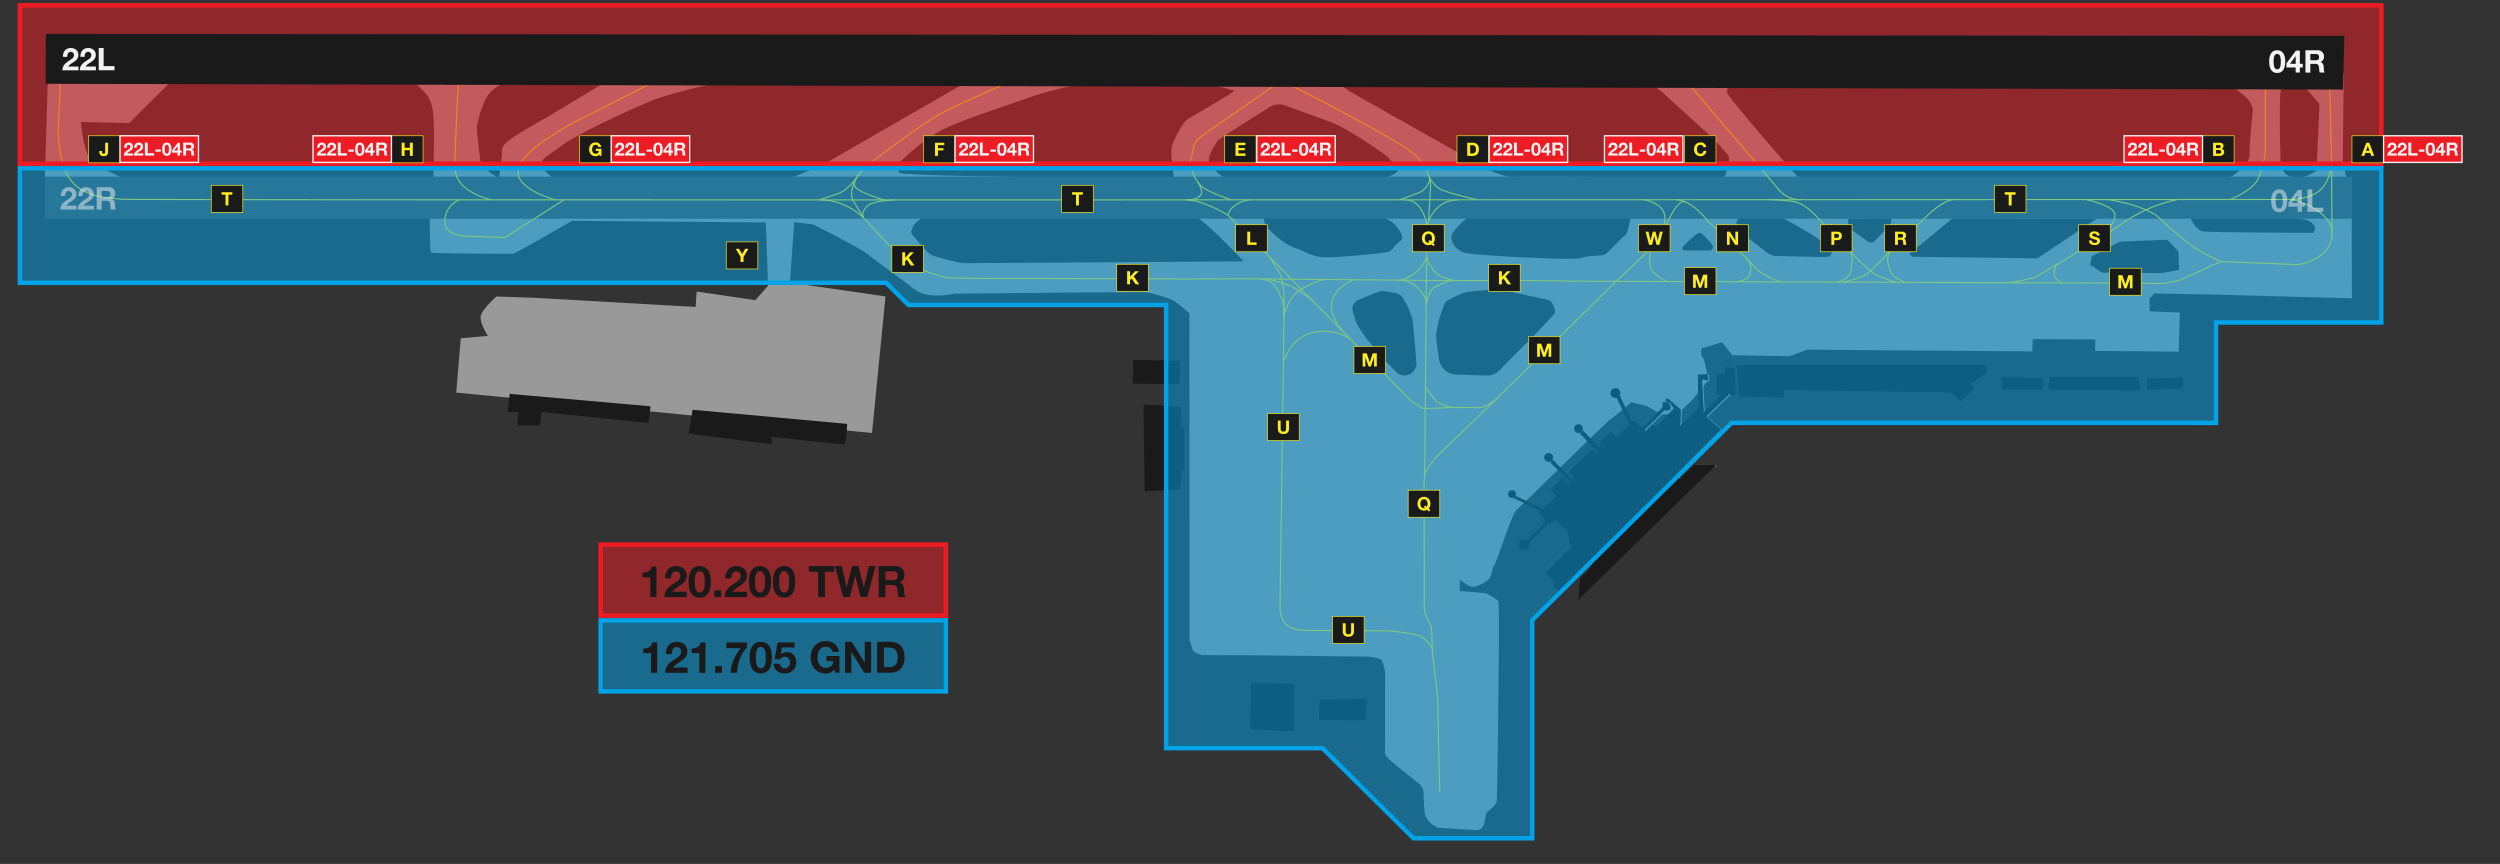 <svg viewBox="0 0 2239.12 773.8" height="272.98mm" width="789.91mm" xmlns="http://www.w3.org/2000/svg"><rect x="0" y="0" width="2239.12" height="773.8" fill="#333333" stroke="none"/><defs><style>.cls-1{fill:#999;}.cls-12,.cls-2{fill:#1a1a1a;}.cls-3,.cls-5{fill:none;}.cls-3{stroke:#999;}.cls-12,.cls-14,.cls-3,.cls-5{stroke-miterlimit:10;}.cls-4{fill:#4d4d4d;}.cls-12,.cls-5{stroke:#fcee21;}.cls-6,.cls-7{fill:#00a2e8;}.cls-11,.cls-6,.cls-8{opacity:0.5;}.cls-14,.cls-8,.cls-9{fill:#ed1c24;}.cls-10{fill:#f2f2f2;}.cls-12{stroke-width:0.58px;}.cls-13{fill:#fcee21;}.cls-14{stroke:#f2f2f2;stroke-width:1.21px;}</style></defs><g data-name="GND LIPZ" id="GND_LIPZ"><path d="M40.23,158.19l9.94,35.72,334.59,1.16s.39,30.41,1.12,31.17,71.6,1.29,73.85,1,52.57-29.46,52.57-29.46l173.62,1.44,2,56.74-11.43,12.85L624,261.11l-1,13.79-144.22-8.19-34.11-1.17s-13.08,11.51-14.12,17.65S437,300.84,437,300.84L412.67,303l-4.05,48.61L781,387.78,793.1,265.46,707.52,253.1l3.77-54.21,17.12,2.17s44.18,22.25,49.87,27.39,27.25,19.88,40.12,30.19S854.47,263,854.47,263s165.18-1.61,170.77-1.33,20.66,5.18,24.64,6.93,15.36,11.93,15.36,11.93l.2,235.07V573.4s2.64,8.63,3.69,9.9,7.22,3.4,7.22,3.4l56.93.32,92.77,1.11s9.07,1,11,2.85,3.49,10.93,3.49,10.93l-.07,68.69a10.38,10.38,0,0,0,.87,6.21c1.53,3,16.71,14.67,18.5,16.24s10.43,8.16,12.36,10.06A12,12,0,0,1,1275,710c-.07,1.07.54,13.76.91,16.71s.69,5.37,4.4,9.31a22.76,22.76,0,0,0,7.6,5.4s32,2,34.93,2,5.5-2.47,6.25-4.92,1.6-9,2.28-10.36,5.12-4.48,6.64-6.13a10.57,10.57,0,0,0,2.66-5.22c.21-1.49,2.89-176.68,1.25-178.39s-8.84-6.31-11.07-6.91-23.46-2.1-23.46-2.1l.18-10.07s7.17,5.73,11,6.26,13.61-4.7,15.65-7.71,2.69-10.89,4-11.24,15.75-46.35,20-49.91,80.6-78.85,84-81S1461,360.32,1461,360.32l13.33,3.08,13.57,7.52,14.27.26L1515.78,358l14.15-17.43s-2.86-18.73-5-20.54-.78-8-.78-8l18.28-5.55,9,11.64,51.47.92,15.77-5.87,201.6,1.57.38-11,56,.26-.19,10.26,74.88.69,1-35-26.93-1.13-.17-11.2,4.18-4.77,54.45,1,122.67,3.32-.3-85.4-7.94-37.1.85-78.82-37.83,8.58,16.12,18.58-2.6,59.63a35.14,35.14,0,0,1-16.16,6.79c-9.92,1.51-15.53-8.11-15.86-10.35s-1.85-63.08.12-68.87c1.58-4.67,7-4.94,9-4.87l-59.19-4s9.56,8.77,16.72,13.92a21.61,21.61,0,0,1,8.35,13.2s-3.35,30.35-3,40.24-20,22.21-20.92,22.38-381.8-.33-381.8-.33-63.43-71.83-65-77.65,6.35-10.89,7.3-11.8-85.58-1.73-85.58-1.73,16.23,9.24,21.56,14.38,38.18,34.63,43.13,39.39,13.72,14.6,14.81,16.49-1.19,14-3.3,17.47-8.43,2.28-8.43,2.28-171.94-2-179.79-1-24.87-7.16-24.87-7.16L1207.32,81,1190.4,67.24l-134.92,1.82s48,11.35,50,12-38.1,23.19-42.06,25.91-10.92,16-13.47,22.89,1.88,30.44,1.88,30.44-243-1.95-246.11-5.55-1.74-6.74.93-10,20.88-20.14,37.63-28.61,40.19-15.69,74.92-27.94a287.08,287.08,0,0,1,64.24-14.7L874.79,68.28S745.88,142.44,741,145.33s-29.7,12.9-30.83,13.25-144.77,1.88-144.77,1.88l-68.45-.3s-8.69-4.45-11-11.39,2.94-7.59,17.12-18.34,67.22-35.17,84.12-41.58S647,73,647,73l-96.35-4.53-60.53,36.41s-26.94,15-34.89,21.19-5.42,11.47-5.42,11.47-2.45,22.15-3.38,21.95-14.37-10-15.11-10.72-4.48-30.48-4.23-34.39,4.89-23,10.8-30.21,18.7-12.91,18.7-12.91l-95.51-9.36A231.12,231.12,0,0,0,379,81.19c10.63,10.27,9,25.35,9.54,29.27s-.33,49.8-.33,49.8l-262.54,5.91S92.81,152.71,83.6,145.83s-11.07-36.61-11.07-36.61l43.2,1,41.7-41.45-84.31,0L42.88,70.12ZM2039.1,195.05s23.1-1.12,30.29,3.77,2.48,9.69,2.48,9.69-91.76-.25-98.46-1.21S1962,195.57,1962,195.57Zm-140.93,21.44s42.38-1.85,42.93-1.65,9.89,10.25,9.89,10.25l.82,16.61-15.72,2.89-53.33-.4-10.7-6.91,1.44-7.62Zm-149.32-20.92,129.08.31-53.14,35.52-112.07-1.46-2.56-2.65Zm-92.22.31c3.46,0,29.46-.71,36.84,0,.79.08.39,4.35-.14,4.93-2.9,3.17-10,10.9-14.25,15a4.82,4.82,0,0,1-6.19.46l-15.68-11.23S1652.9,195.88,1656.63,195.88Zm-60.3-.57c4,1.31,26.58,14.87,29,16.34a3.83,3.83,0,0,1,.42.28c1.67,1.26,13.32,10.07,14.51,11.3a2.42,2.42,0,0,1,.52,1.21,4.9,4.9,0,0,1-4.86,5.71c-10.28,0-35-.59-45-.86a13.55,13.55,0,0,1-7.79-2.73c-6.14-4.65-18.35-13.92-19.17-14.77-.55-.57-4.14-4.73-7.6-8.76a5,5,0,0,1,3.65-8.18C1572.94,194.61,1593.44,194.37,1596.33,195.31Zm-74,13.12c2.2,0,7.42,6.13,11.22,10.82a3.14,3.14,0,0,1-2.45,5.11l-22.41-.06a2.05,2.05,0,0,1-1.31-3.49C1511.83,216.27,1519.91,208.43,1522.3,208.43Zm-129.62,71.81c-.46,2.09-39.49,41.12-41.48,43-1.07,1-4.64,4.79-7.72,8.05a16.12,16.12,0,0,1-12.26,5.06l-27-.88a16.16,16.16,0,0,1-15.47-13.94l-2.49-18.11a16,16,0,0,1,.14-5.22c.79-4.14,2.29-11.86,2.72-12.87.58-1.38,3.88-13.36,6.29-15.41s15.25-7.84,17.78-8.35,22.42-2.12,24.38-2.36,15.91,2,19,2.86,23.42,4.89,25.78,5.63,6,.53,7.77,3.78S1393.14,278.15,1392.68,280.24ZM1316,193.81l144.79-.33s-2.66,16-5.48,17.66-14,13.55-16.71,16.12-15.5,1-21.7,3.71-96.76-2.3-104.37-4.49-11.81-6.92-12.63-13.47S1316,193.81,1316,193.81Zm-98.6,74.36,17.16-6.82a10.63,10.63,0,0,1,5.77-.58c2.44.43,6.07,1.08,9.76,1.76,6.45,1.2,7.93,7.74,9.75,10.11s4,10.46,4.92,12.3c.65,1.27,2.66,25.18,3.84,39.79a10.64,10.64,0,0,1-10.47,11.48h-.22a10.59,10.59,0,0,1-7.84-3.31c-3.83-4-10.22-10.73-12.39-12.78-3.16-3-7.94-9.65-12-14.76a115.7,115.7,0,0,1-10.12-14.76c-1.65-3.14-4.23-12.08-4.27-15.06a6.63,6.63,0,0,1,1.33-3.55A10.36,10.36,0,0,1,1217.38,268.17Zm32.71-66.12c3.83,4.73,7.29,9.83,5.37,12.4s-6.43,5.11-7,6.78-4.36,4.21-4.36,4.21c-4.51,1.41-43.18,5-56,5s-17.82-4.8-28.48-8.44-22.38-15.42-25.3-19.2-2.37-9.14-1.44-8.94,104.24,0,104.24,0S1246.26,197.31,1250.09,202.05ZM1137.29,95.87A15.72,15.72,0,0,1,1151,94.45l40.79,14.87c15,5.47,42.67,25,48.85,29.38a15.91,15.91,0,0,1,2.35,2.07c2.63,2.82,9,9.94,9,12.16,0,2-7,4.76-11,6.15a15.33,15.33,0,0,1-5.15.89c-18.82.07-135.78.43-140.12-1.45-4.72-2.05-9.08-8.28-12.36-12.81s6.19-17.52,7.07-19.46C1091.17,124.73,1123.21,104.65,1137.29,95.87ZM827.07,195.13c2.43-.52,234.16-1.57,240.7-2.39s46.15,41.36,46.15,41.36l-252,1.63s-24-5.09-28.4-7.78-10.61-11.39-14.83-15.75-2.14-5.26-1.14-8.79S824.64,195.64,827.07,195.13Z" class="cls-1"></path><path d="M2051.93,75.22l.8,0S2052.42,75.24,2051.93,75.22Z" class="cls-1"></path><polygon points="1954.56 348.07 1955.1 338.75 1923.93 339.87 1923.21 349 1954.56 348.07" class="cls-2"></polygon><polygon points="1916.49 349.62 1915.76 338.23 1836.3 338.3 1835.36 349.1 1916.49 349.62" class="cls-2"></polygon><polygon points="1829.58 348.81 1829.57 339.29 1793.77 338.65 1793.59 348.72 1829.58 348.81" class="cls-2"></polygon><polygon points="1756.46 359.24 1768.23 347.89 1764.39 343.9 1779.3 333.91 1779.42 327.57 1556.15 327.48 1558.27 355.12 1597.61 356.01 1597.73 349.3 1747.47 351.43 1756.46 359.24" class="cls-2"></polygon><polygon points="1554.75 353.75 1537.97 353.45 1538.09 336.48 1545.76 334.94 1545.3 329.52 1553.69 329.86 1554.75 353.75" class="cls-2"></polygon><path d="M1537.38,417.42c-.55-.57-18.82-.9-18.82-.9l-13.29,12.82-3.66-3.8,40.26-40.31-13.21-11.8,20.5-19.78-4.45-1.57-18.22,17.58s-1.89-30.07-1.16-29.31,5.21.84,5.21.84l-.49-5.44-8.74.43.39,30-16.33,16.12.64-14.91L1494.89,358l-2.13-.5-.42,2.6,3.33,1.18.93,1.13,3.27,4-15.58,15.76-3.7-1.56-5.71,6.24-1.46-1.52,17.84-17.21,4.48.08,1.1-2-.09-2.29-2.3-3.06-4.78-.09-.09,4.79" class="cls-3"></path><polygon points="1953.95 347.43 1954.49 338.11 1923.32 339.23 1922.6 348.36 1953.95 347.43" class="cls-2"></polygon><polygon points="1915.87 348.98 1915.14 337.59 1835.68 337.66 1834.74 348.46 1915.87 348.98" class="cls-2"></polygon><polygon points="1828.97 348.17 1828.95 338.65 1793.15 338.01 1792.97 348.08 1828.97 348.17" class="cls-2"></polygon><polygon points="1755.85 358.61 1767.62 347.25 1763.77 343.27 1778.69 333.27 1778.8 326.94 1555.54 326.84 1557.65 354.48 1596.99 355.38 1597.11 348.66 1746.85 350.8 1755.85 358.61" class="cls-2"></polygon><polygon points="1554.13 353.11 1537.35 352.81 1537.47 335.84 1545.15 334.3 1544.68 328.88 1553.07 329.22 1554.13 353.11" class="cls-2"></polygon><path d="M1536.76,416.78c-.55-.57-18.82-.9-18.82-.9l-13.29,12.82-3.66-3.8,40.27-40.31L1528,372.79l20.5-19.78-4.45-1.57L1525.87,369s-1.88-30.06-1.15-29.3,5.21.84,5.21.84l-.49-5.45-8.75.43.39,30-16.33,16.12.64-14.91-11.11-9.44-2.14-.5-.42,2.6,3.34,1.18.92,1.13,3.28,4-15.58,15.76L1480,380l-5.71,6.24-1.47-1.52,17.85-17.22,4.47.09,1.11-2-.1-2.29-2.29-3.06-4.79-.09-.08,4.8-17.25,17.69-2.78-.8-4.25-4.79a36.89,36.89,0,0,0-3.73-.34l-10.22-22.76-3.15,1.77,11.51,23.52-1,2.5-10.33,9.51-4.86-5-11.06,11,2.38,5.31-16.35-16.94-2.84,2.75,16.57,17.18-1.52,1.27-4.16-4.31-21,20.23,5.54,5.74-3.13.37-16.48-17.09-2.6,2.24,17.27,17-.37,2.28-5.35-5.56-11.34,11,5.35,5.55c.09.1-11.81,11.4-11.81,11.4l-24.6-11.54-1.86,1.88,23.26,11.28-.66,2.55,5.73,5.93v2l-17.37,16.94,2.24,2.33,17.62-17.92,2.09.55,5.2-4.1,11,11.43.71,7.57,2.43,4.89-23.65,23.64,8.79,9.11-2.56,2.19,6.6,6.84,25.5-25.71,2.33,2.7-9.55,9.77-1.75,19.27Z" class="cls-2"></path><circle r="4.42" cy="352.03" cx="1446.81" class="cls-2"></circle><circle r="3.96" cy="383.89" cx="1413.78" class="cls-2"></circle><circle r="3.96" cy="409.7" cx="1387.02" class="cls-2"></circle><circle r="3.56" cy="442.6" cx="1354.26" class="cls-2"></circle><circle r="4.75" cy="488.11" cx="1365" class="cls-2"></circle><polygon points="1223.04 645.04 1181.45 644.85 1181.78 626.58 1224.13 626.03 1223.04 645.04" class="cls-2"></polygon><polygon points="1159.07 655.08 1159.09 612.18 1120.68 611.86 1119.47 653.15 1159.07 655.08" class="cls-2"></polygon><polygon points="1025.1 439.85 1056.83 438.56 1058.62 422.18 1060.7 420.16 1060.62 383.23 1057.46 382.61 1057.79 364.34 1024.25 362.24 1025.1 439.85" class="cls-2"></polygon><polygon points="1014.33 343.6 1056.48 343.99 1056.85 323.1 1015.09 322.35 1014.33 343.6" class="cls-2"></polygon><path d="M456.53,352.78l-2,16.22h9.89s-2,12.66,0,12.26,19,0,19,0L485,369l95.74,9.89s2.07-15,1.83-15S456.53,352.78,456.53,352.78Z" class="cls-2"></path><path d="M616.75,388.45,620.31,367l138.46,12.66s-.79,17.41-2.37,18.2-65.28-6.73-65.28-6.73v6.78Z" class="cls-2"></path><rect height="37.69" width="2066.31" y="158.19" x="40.23" class="cls-4"></rect></g><g id="Taxiway"><path d="M1951,178.7l101.74,0s17.2-.52,25.89-8.88,9.61-23.29,9.61-23.29l-1.53-70.26" class="cls-5"></path><path d="M54.27,70.39l-2.22,46.19s.12,31.85,12.41,46.23,34.15,14.32,43.45,15.61c7.76,1.07,1334.43.52,1781.54.31" class="cls-5"></path><path d="M2052.71,178.65s36.36,8.23,35.95,31.17S2058.51,237,2058.51,237l-69.5-2.76s-36.22,16.53-37.07,16.79-12.92,2.85-17,2.92-15.16-.33-15.16-.33l-494.42-1.7-63.08-.71-63.37.12-185.46-1.65-50.65.2-130.44-.45s-79.67.32-85.24-.9-23.24-7-26.83-9.58-20.69-16-24.68-20.17-14.55-15.09-16.33-17.22-17.24-22.47-44.23-22.47" class="cls-5"></path><path d="M773.42,195.13s-3.34-5.65,5.08-11.8c4.68-3.41,22.31-4.28,22.31-4.28" class="cls-5"></path><path d="M1989,234.21s-18.85-8.2-30-17.21-16.27-13.44-25.62-22.29-39.43-16-48-16l67.72,0s-2.43-1.11-19.68,4.68a132.59,132.59,0,0,0-36.87,19.91l-54.89,34.26s-2.32,4.44-1.78,8.59,6.95,7.2,6.95,7.2" class="cls-5"></path><path d="M1876.45,215.84s20.93-15,17.4-25.05c-2.53-7.18-25.24-12-25.24-12" class="cls-5"></path><path d="M1843.1,236.18s-17.41,11-21.07,12.35-21.62,4.65-21.62,4.65" class="cls-5"></path><path d="M1706.37,252.85s-10.53-3.7-12.54-8.82-6.66-13.27,1.27-20.91l30.7-29.62s14.52-14.7,24.46-14.71" class="cls-5"></path><path d="M1645.85,252.65s10.81-2.9,11.92-10.29,2.06-13.53-1.36-17.93-24.45-25.06-27.87-28.9S1616,182,1606,180.44a164.6,164.6,0,0,0-21.78-1.58" class="cls-5"></path><path d="M1697.59,252.82s-15.43-5.22-18.2-7.13c-6.48-4.49-7.93-6.84-11.24-9.42s-13-13.42-13-13.42" class="cls-5"></path><path d="M1651.15,252.67s17-3.85,21.24-7.41S1694,224.12,1694,224.12" class="cls-5"></path><path d="M1594.08,252.47s-15.42-6.36-19.68-10.49-12.08-12.53-12.08-12.53l-32.41-31.12s-14.23-19.44-28.79-19.43" class="cls-5"></path><path d="M1613.8,178.65c-1,0-11.78,2-21.36-9.62S1510,72.38,1510,72.38" class="cls-5"></path><path d="M1555.74,252.34s9.49-1.51,11-5.43,3.4-9.64-2.93-15.87" class="cls-5"></path><path d="M1493,252.12s-13.69-6.39-14.83-13-.47-12.74.12-14.4,16-27.23,16-27.23,8.58-19.76,15.39-16.59" class="cls-5"></path><path d="M1488,208.05s6.54-12.69.81-20.35-16.64-8.79-16.64-8.79" class="cls-5"></path><path d="M1480.52,220.72,1447.35,252l-113.5,111.59s-45.7,43.8-47.27,45.59-7.58,9.24-9.61,13.4-1.54,15.5-1.54,15.5.44,99.62.19,106.18,6.53,14.07,6.71,20.9c.07,2.94.54,19.38.54,19.38s4.65,37,4.73,40.23,1.85,84.25,1.85,84.25" class="cls-5"></path><path d="M1276,426.19s1.89-223.81,2.18-224.37S1283.89,179,1306,179" class="cls-5"></path><path d="M1278.14,201.82S1274.47,179,1259.23,179" class="cls-5"></path><path d="M1304,251.29s-13.41-1.26-19-8a38.93,38.93,0,0,1-7.26-13.33,37.36,37.36,0,0,1-7.47,12.15c-5.28,5.64-15.54,8.8-15.54,8.8s8.56.16,16.3,8.21,6.29,13.47,6.29,13.47,2.56-12.81,7.72-15.59a112.46,112.46,0,0,1,13.88-5.7" class="cls-5"></path><path d="M1276.65,346.87s7.25,9.36,9.3,12.05,13.46,6,13.46,6l26,.2s7.87-1,15.21-8.2" class="cls-5"></path><path d="M1301.36,364.91s-26.36,1.28-27.24.75-10.21-6.5-10.21-6.5l-129.76-132-34.35-34.47s-22-13.72-38.06-13.72" class="cls-5"></path><path d="M1099.8,192.74s1.59-10.83,19.46-13.73" class="cls-5"></path><path d="M1283.11,581.59s-3.55-8.26-11.32-11.72-28.3-4.81-28.3-4.81l-73-.48s-12.88.61-18.92-5.65-5.11-16.69-5.11-16.69l3-216.27s.82-61.53.7-62.24-1.43-14.29-3.86-18.81-9.64-15.16-9.64-15.16" class="cls-5"></path><path d="M1128.27,249.78c-.26,0,9.53.58,13.35,5.69s7.88,16.31,7.88,16.31l.49,10.83s3.67-17,15.38-23.66,20.55-8.66,20.55-8.66" class="cls-5"></path><path d="M1175.07,268.82s-12.21-9.57-19.33-12.68-20.74-6.3-20.74-6.3" class="cls-5"></path><path d="M1149.47,324.15s6.71-23.11,27.69-26.71,32.73,6.78,32.73,6.78" class="cls-5"></path><path d="M1203.8,297.91s-14.64-15.2-10.86-28.37,19.71-19,19.71-19" class="cls-5"></path><path d="M1997.45,178.68s19.67-7.76,24.62-17.83,6.85-23.59,6.85-23.59V83.84l0-5.8" class="cls-5"></path><path d="M1279.37,198.34s2.35-32.4,1.83-34.65-2-14.9-15.34-26.32-89.81-50.89-89.81-50.89L1126.65,61" class="cls-5"></path><path d="M1279.83,158s3.83,8.8,11.74,12.18,31.32,8.81,31.32,8.81" class="cls-5"></path><path d="M1280.64,161s-2.36,8.29-8.55,11-18.7,7-18.7,7" class="cls-5"></path><path d="M1102.91,179s-22.28-7-27.72-13-10.79-16.92-8.35-24.41.88-13.67,9.19-19.49,71.19-49.67,71.19-49.67" class="cls-5"></path><path d="M1072.87,163.17s4.9,7.5,2.88,10.91c-1.93,3.26-6.62,5.07-12.12,5" class="cls-5"></path><path d="M916.38,67.57c-3.93,2.76-58.18,25.32-75.57,35.13-15.6,8.81-56.95,39.46-63.77,45.49s-15.1,15.12-10.43,20,26.94,11.51,26.94,11.51" class="cls-5"></path><path d="M768.91,156.64c0,.32-8.89,13.61-17.95,16.6-9.72,3.21-17.19,5.82-17.19,5.82" class="cls-5"></path><path d="M767,159.48s-7.17,12.47-2.94,20c3.1,5.53,9,14.8,9,14.8" class="cls-5"></path><path d="M498.09,179c-1.39,0-36.94-9.37-34-27.23s50.18-42.18,50.18-42.18L602,64.94" class="cls-5"></path><path d="M440.46,179s-32.52-6.39-32.87-28.41,3.07-77.35,3.07-77.35" class="cls-5"></path><path d="M411.37,179s-13.14,4.82-13,19.74,26.81,13,26.81,13l27,1.05L505,179" class="cls-5"></path><line y2="145.48" x2="2088.21" y1="208.82" x1="2088.66" class="cls-5"></line></g><g id="AoR"><polygon points="1266.02 750.81 1184.44 670.08 1044.47 670.08 1044.47 273.16 813.74 273.16 793.68 253.3 17.81 253.3 17.81 150.7 2132.85 150.7 2132.85 288.86 1984.84 288.86 1984.84 378.76 1550.92 378.76 1372.35 555.47 1372.35 750.81 1266.02 750.81" class="cls-6"></polygon><path d="M2130.86,152.69V286.87h-148v89.9H1550.1l-1.16,1.15-177.4,175.55-1.18,1.17V748.82H1266.84l-80.42-79.58-1.16-1.15h-138.8V271.17H814.56l-18.9-18.7-1.16-1.15H19.8V152.69H2130.86m4-4H15.82V255.29h777l20.06,19.86h229.56V672.07h141.15l81.57,80.73h109.14V556.3l177.4-175.55h435.08v-89.9h148V148.71Z" class="cls-7"></path><rect height="141.89" width="2114.92" y="4.78" x="17.87" class="cls-8"></rect><path d="M2130.75,6.83V144.62H19.91V6.83H2130.75m4.09-4.09H15.82v146h2119V2.74Z" class="cls-9"></path><rect height="63.55" width="309.16" y="487.81" x="537.97" class="cls-8"></rect><path d="M845.09,489.85v59.46H540V489.85H845.09m4.09-4.09H535.92V553.4H849.18V485.76Z" class="cls-9"></path><rect height="63.66" width="309.27" y="555.62" x="537.91" class="cls-6"></rect><path d="M845.2,557.61v59.68H539.9V557.61H845.2m4-4H535.92v67.64H849.18V553.63Z" class="cls-7"></path><path d="M587.93,534.71h-5.52V517.06h-6.84V512.9c3.85.08,7.38-1.24,8-5.4h4.39Z" class="cls-2"></path><path d="M595.74,518c-.2-6.22,3.34-11,9.87-11,5,0,9.32,3.19,9.32,8.51,0,4.08-2.17,6.33-4.85,8.24s-5.87,3.46-7.85,6.26h12.86v4.74h-20c0-6.3,3.89-9,8.59-12.17,2.41-1.63,5.68-3.3,5.72-6.64a3.93,3.93,0,0,0-4.09-4.2c-3.26,0-4.31,3.38-4.31,6.26Z" class="cls-2"></path><path d="M626.67,507c5.44,0,10,3.42,10,14,0,10.84-4.58,14.26-10,14.26s-9.95-3.42-9.95-14.26C616.72,510.38,621.3,507,626.67,507Zm0,23.74c4.51,0,4.51-6.64,4.51-9.71,0-2.84,0-9.48-4.51-9.48s-4.43,6.64-4.43,9.48C622.24,524.06,622.24,530.7,626.67,530.7Z" class="cls-2"></path><path d="M639.84,528.72h6.1v6h-6.1Z" class="cls-2"></path><path d="M649.75,518c-.2-6.22,3.34-11,9.87-11,5,0,9.33,3.19,9.33,8.51,0,4.08-2.18,6.33-4.86,8.24s-5.87,3.46-7.85,6.26H669.1v4.74h-20c0-6.3,3.88-9,8.59-12.17,2.41-1.63,5.67-3.3,5.71-6.64a3.93,3.93,0,0,0-4.08-4.2c-3.27,0-4.32,3.38-4.32,6.26Z" class="cls-2"></path><path d="M680.68,507c5.44,0,10,3.42,10,14,0,10.84-4.59,14.26-10,14.26s-9.95-3.42-9.95-14.26C670.73,510.38,675.32,507,680.68,507Zm0,23.74c4.51,0,4.51-6.64,4.51-9.71,0-2.84,0-9.48-4.51-9.48s-4.43,6.64-4.43,9.48C676.25,524.06,676.25,530.7,680.68,530.7Z" class="cls-2"></path><path d="M702.29,507c5.44,0,10,3.42,10,14,0,10.84-4.58,14.26-10,14.26s-9.95-3.42-9.95-14.26C692.34,510.38,696.92,507,702.29,507Zm0,23.74c4.5,0,4.5-6.64,4.5-9.71,0-2.84,0-9.48-4.5-9.48s-4.43,6.64-4.43,9.48C697.86,524.06,697.86,530.7,702.29,530.7Z" class="cls-2"></path><path d="M732.75,512.09h-8.32V507h22.74v5.13h-8.32v22.62h-6.1Z" class="cls-2"></path><path d="M776.78,534.71h-6.06L766,515.82h-.07l-4.63,18.89h-6.18L747.79,507h6.1l4.39,18.89h.08L763.18,507h5.71l4.74,19.12h.08L778.26,507h6Z" class="cls-2"></path><path d="M787,507h15c5,0,8.12,3.46,8.12,7.65,0,3.27-1.32,5.72-4.39,7v.08c3,.78,3.84,3.69,4,6.49.12,1.75.08,5,1.16,6.57h-6.1c-.74-1.75-.66-4.43-1-6.65-.43-2.91-1.55-4.2-4.62-4.2h-6.11v10.85H787Zm6.1,12.55h6.69c2.72,0,4.2-1.16,4.2-4s-1.48-3.85-4.2-3.85h-6.69Z" class="cls-2"></path><path d="M588.63,602.58h-5.52V584.94h-6.84v-4.16c3.85.08,7.38-1.24,8-5.4h4.4Z" class="cls-2"></path><path d="M596.43,585.83c-.19-6.22,3.35-11,9.88-11,5,0,9.32,3.19,9.32,8.51,0,4.08-2.17,6.34-4.85,8.24s-5.87,3.46-7.85,6.26h12.86v4.74h-20c0-6.29,3.89-9,8.59-12.16,2.41-1.64,5.68-3.31,5.72-6.65a3.93,3.93,0,0,0-4.09-4.2c-3.26,0-4.31,3.39-4.31,6.26Z" class="cls-2"></path><path d="M631.84,602.58h-5.52V584.94h-6.84v-4.16c3.85.08,7.38-1.24,8-5.4h4.4Z" class="cls-2"></path><path d="M640.54,596.6h6.1v6h-6.1Z" class="cls-2"></path><path d="M669.1,580.12c-5.71,5-8.82,15.19-8.9,22.46h-5.91a39.81,39.81,0,0,1,9.14-22.07h-12.9v-5.13H669.1Z" class="cls-2"></path><path d="M681.38,574.83c5.44,0,10,3.42,10,14,0,10.85-4.59,14.27-10,14.27s-10-3.42-10-14.27C671.43,578.25,676,574.83,681.38,574.83Zm0,23.75c4.51,0,4.51-6.65,4.51-9.72,0-2.83,0-9.48-4.51-9.48S677,586,677,588.86C677,591.93,677,598.58,681.38,598.58Z" class="cls-2"></path><path d="M711.65,579.92H700.42l-1.09,6.18.08.08a6.94,6.94,0,0,1,5.32-2.1c5.37,0,8.4,4.16,8.4,9.25a9.83,9.83,0,0,1-10.11,9.8c-5.28,0-10-2.92-10.1-8.63h5.52a4.39,4.39,0,0,0,4.47,4.08c2.87,0,4.7-2.53,4.7-5.25s-1.75-5.09-4.7-5.09a4.58,4.58,0,0,0-4.16,2.18h-5l2.69-15h15.19Z" class="cls-2"></path><path d="M747.36,599.43a9.38,9.38,0,0,1-7.61,3.81c-8.59,0-13.65-6.41-13.65-14.42,0-8.24,5.06-14.65,13.65-14.65,5.67,0,11,3.5,11.69,9.8h-5.83a5.69,5.69,0,0,0-5.86-4.67c-5.48,0-7.54,4.67-7.54,9.52,0,4.63,2.06,9.29,7.54,9.29,4,0,6.25-2.14,6.6-6h-6.14v-4.55h11.66v15H748Z" class="cls-2"></path><path d="M756.8,574.83h6.06l11.59,18.62h.07V574.83h5.72v27.75h-6.11L762.59,584h-.08v18.58H756.8Z" class="cls-2"></path><path d="M785.6,574.83h12c7.19,0,12.59,4.51,12.59,13.72,0,8.05-4.12,14-12.59,14h-12Zm6.1,22.62h5.44c3.53,0,6.92-2.17,6.92-8.31,0-5.6-1.95-9.18-8-9.18H791.7Z" class="cls-2"></path></g><g id="Pista"><polygon points="41.02 75.05 41.01 30.38 2099.72 32.14 2098.47 80.23 41.02 75.05" class="cls-2"></polygon><path d="M56.38,50.87C56.24,46.39,58.79,43,63.49,43c3.59,0,6.72,2.29,6.72,6.13,0,2.94-1.57,4.56-3.5,5.93s-4.23,2.5-5.65,4.51h9.26v3.42H55.93c0-4.54,2.8-6.47,6.19-8.77,1.74-1.17,4.09-2.38,4.12-4.78a2.84,2.84,0,0,0-2.94-3c-2.36,0-3.11,2.44-3.11,4.51Z" class="cls-10"></path><path d="M72,50.87C71.81,46.39,74.36,43,79.06,43c3.58,0,6.72,2.29,6.72,6.13,0,2.94-1.57,4.56-3.5,5.93s-4.23,2.5-5.66,4.51h9.27v3.42H71.5c0-4.54,2.8-6.47,6.19-8.77,1.73-1.17,4.09-2.38,4.11-4.78a2.83,2.83,0,0,0-2.94-3c-2.35,0-3.1,2.44-3.1,4.51Z" class="cls-10"></path><path d="M88.41,43h4.4V59.24h9.74v3.7H88.41Z" class="cls-10"></path><path d="M2039.55,45c3.92,0,7.23,2.46,7.23,10.1,0,7.82-3.31,10.28-7.23,10.28s-7.17-2.46-7.17-10.28C2032.38,47.41,2035.69,45,2039.55,45Zm0,17.1c3.25,0,3.25-4.78,3.25-7,0-2,0-6.83-3.25-6.83s-3.19,4.79-3.19,6.83C2036.36,57.27,2036.36,62.05,2039.55,62.05Z" class="cls-10"></path><path d="M2056.1,60.4h-8.29V56.76l8.52-11.42h3.55V57.13h2.61V60.4h-2.61v4.54h-3.78Zm0-10.08H2056L2051,57.13h5.15Z" class="cls-10"></path><path d="M2064.86,45h10.78a5.49,5.49,0,0,1,5.86,5.51,4.92,4.92,0,0,1-3.17,5v.06c2.16.56,2.77,2.66,2.91,4.68.09,1.26.06,3.61.84,4.73h-4.39c-.53-1.26-.48-3.19-.7-4.79-.31-2.1-1.12-3-3.33-3h-4.4v7.81h-4.4Zm4.4,9h4.82c2,0,3-.84,3-2.86s-1.06-2.77-3-2.77h-4.82Z" class="cls-10"></path><g class="cls-11"><path d="M54.57,175.58c-.14-4.48,2.41-7.92,7.12-7.92,3.58,0,6.72,2.29,6.72,6.13,0,2.94-1.57,4.56-3.5,5.93s-4.23,2.5-5.66,4.51h9.27v3.42H54.13c0-4.54,2.8-6.47,6.18-8.77,1.74-1.17,4.09-2.38,4.12-4.78a2.83,2.83,0,0,0-2.94-3c-2.35,0-3.11,2.44-3.11,4.51Z" class="cls-10"></path><path d="M70.14,175.58c-.14-4.48,2.41-7.92,7.11-7.92,3.59,0,6.72,2.29,6.72,6.13,0,2.94-1.56,4.56-3.5,5.93s-4.22,2.5-5.65,4.51h9.27v3.42H69.69c0-4.54,2.8-6.47,6.19-8.77,1.74-1.17,4.09-2.38,4.12-4.78a2.83,2.83,0,0,0-2.94-3c-2.35,0-3.11,2.44-3.11,4.51Z" class="cls-10"></path><path d="M86.61,167.66H97.39a5.49,5.49,0,0,1,5.85,5.51,4.91,4.91,0,0,1-3.17,5v.06c2.16.56,2.78,2.66,2.92,4.68.08,1.26.05,3.61.84,4.73h-4.4c-.53-1.26-.48-3.19-.7-4.79-.31-2.1-1.12-3-3.33-3H91v7.81H86.61Zm4.39,9h4.82c2,0,3-.84,3-2.86s-1.06-2.77-3-2.77H91Z" class="cls-10"></path></g><g class="cls-11"><path d="M2041.36,169.66c3.92,0,7.22,2.46,7.22,10.1,0,7.82-3.3,10.28-7.22,10.28s-7.17-2.46-7.17-10.28C2034.19,172.12,2037.49,169.66,2041.36,169.66Zm0,17.1c3.25,0,3.25-4.78,3.25-7,0-2,0-6.83-3.25-6.83s-3.19,4.79-3.19,6.83C2038.17,182,2038.17,186.76,2041.36,186.76Z" class="cls-10"></path><path d="M2057.91,185.11h-8.29v-3.64l8.51-11.42h3.56v11.79h2.6v3.27h-2.6v4.54h-3.78Zm0-10.08h-.09l-5.07,6.81h5.16Z" class="cls-10"></path><path d="M2066.67,169.66h4.4V186h9.74v3.7h-14.14Z" class="cls-10"></path></g></g><g id="Cartelli"><rect height="24.22" width="28.3" y="121.61" x="79.21" class="cls-12"></rect><path d="M96.81,135.9c0,1.52-.41,4-3.93,4-2,0-3.88-1.07-3.88-3.65v-1h2.34v.52c0,1.14.29,2,1.51,2,1.37,0,1.37-1.11,1.37-1.93v-8h2.59Z" class="cls-13"></path><rect height="24.22" width="28.3" y="121.61" x="350.6" class="cls-12"></rect><path d="M359.76,127.82h2.6v4.53h4.77v-4.53h2.6v11.8h-2.6v-5.09h-4.77v5.09h-2.6Z" class="cls-13"></path><rect height="24.22" width="28.3" y="121.61" x="519.15" class="cls-12"></rect><path d="M536.69,138.28a4,4,0,0,1-3.24,1.62c-3.65,0-5.8-2.72-5.8-6.13s2.15-6.23,5.8-6.23a4.74,4.74,0,0,1,5,4.17H536a2.42,2.42,0,0,0-2.5-2c-2.33,0-3.2,2-3.2,4.05s.87,3.95,3.2,3.95a2.55,2.55,0,0,0,2.81-2.54h-2.61v-1.94h5v6.38H537Z" class="cls-13"></path><rect height="24.22" width="28.3" y="216.65" x="650.47" class="cls-12"></rect><path d="M663.3,230.07,659,222.86h2.93l2.76,4.66,2.74-4.66h2.89l-4.38,7.28v4.52H663.3Z" class="cls-13"></path><rect height="24.22" width="28.3" y="165.95" x="189.19" class="cls-12"></rect><path d="M202,174.35h-3.53v-2.18h9.66v2.18h-3.53V184H202Z" class="cls-13"></path><rect height="24.22" width="28.3" y="165.95" x="950.88" class="cls-12"></rect><path d="M963.73,174.35h-3.54v-2.18h9.67v2.18h-3.54V184h-2.59Z" class="cls-13"></path><rect height="24.22" width="28.3" y="165.95" x="1786.26" class="cls-12"></rect><path d="M1799.11,174.35h-3.54v-2.18h9.67v2.18h-3.54V184h-2.59Z" class="cls-13"></path><rect height="24.22" width="28.3" y="219.72" x="798.77" class="cls-12"></rect><path d="M808.1,225.94h2.59v4.89l4.61-4.89h3.24l-4.61,4.66,5.06,7.14h-3.26l-3.55-5.31-1.49,1.51v3.8H808.1Z" class="cls-13"></path><rect height="24.22" width="28.3" y="236.67" x="1000.18" class="cls-12"></rect><path d="M1009.5,242.88h2.6v4.89l4.61-4.89H1020l-4.61,4.66,5,7.14h-3.25l-3.55-5.3-1.49,1.5v3.8h-2.6Z" class="cls-13"></path><rect height="24.22" width="28.3" y="236.73" x="1333.27" class="cls-12"></rect><path d="M1342.59,242.94h2.59v4.9l4.61-4.9H1353l-4.61,4.66,5.06,7.14h-3.26l-3.55-5.3-1.49,1.5v3.8h-2.59Z" class="cls-13"></path><rect height="24.22" width="28.3" y="201.28" x="1106.73" class="cls-12"></rect><path d="M1117.11,207.5h2.6v9.62h5.75v2.18h-8.35Z" class="cls-13"></path><rect height="24.22" width="28.3" y="370.43" x="1135.32" class="cls-12"></rect><path d="M1154.5,384c0,3.19-1.88,4.74-5,4.74s-5-1.54-5-4.74v-7.34H1147V384c0,1.29.33,2.56,2.43,2.56,1.85,0,2.45-.81,2.45-2.56v-7.34h2.59Z" class="cls-13"></path><rect height="24.22" width="28.3" y="552.02" x="1193.48" class="cls-12"></rect><path d="M1212.65,565.57c0,3.19-1.88,4.74-5,4.74s-5-1.53-5-4.74v-7.34h2.6v7.34c0,1.29.33,2.56,2.42,2.56,1.85,0,2.45-.81,2.45-2.56v-7.34h2.59Z" class="cls-13"></path><rect height="24.22" width="28.3" y="439.04" x="1261.23" class="cls-12"></rect><path d="M1279.9,458.16l-1.67-1.52a5.75,5.75,0,0,1-2.85.69c-3.66,0-5.8-2.73-5.8-6.13s2.14-6.23,5.8-6.23,5.8,2.73,5.8,6.23a6.52,6.52,0,0,1-1.54,4.35l1.47,1.34Zm-3.38-5.47,1.33,1.22a4.57,4.57,0,0,0,.73-2.71c0-2.06-.87-4.05-3.2-4.05s-3.21,2-3.21,4.05.88,3.95,3.21,3.95a2,2,0,0,0,1-.16l-1.11-1Z" class="cls-13"></path><rect height="24.22" width="28.3" y="201.28" x="1265.2" class="cls-12"></rect><path d="M1283.88,220.41l-1.67-1.52a5.79,5.79,0,0,1-2.86.69c-3.65,0-5.8-2.73-5.8-6.13s2.15-6.23,5.8-6.23,5.8,2.72,5.8,6.23a6.43,6.43,0,0,1-1.54,4.34l1.47,1.34Zm-3.39-5.47,1.34,1.22a4.59,4.59,0,0,0,.73-2.71c0-2.07-.88-4-3.21-4s-3.21,2-3.21,4,.88,4,3.21,4a1.86,1.86,0,0,0,1-.17l-1.11-1Z" class="cls-13"></path><rect height="24.22" width="28.3" y="201.28" x="1467.5" class="cls-12"></rect><path d="M1486.22,219.3h-2.58l-2-8h0l-2,8H1477l-3.13-11.8h2.6l1.87,8h0l2-8h2.43l2,8.13h0l1.93-8.13h2.54Z" class="cls-13"></path><rect height="24.22" width="28.3" y="201.28" x="1537.59" class="cls-12"></rect><path d="M1546.76,207.5h2.57l4.93,7.92h0V207.5h2.43v11.8h-2.59l-4.91-7.9h0v7.9h-2.43Z" class="cls-13"></path><rect height="24.22" width="28.3" y="201.28" x="1630.5" class="cls-12"></rect><path d="M1640.27,207.5h5.32c3,0,4.09,1.87,4.09,3.78s-1.14,3.79-4.09,3.79h-2.72v4.23h-2.6Zm2.6,5.55h2c1.21,0,2.28-.26,2.28-1.77s-1.07-1.77-2.28-1.77h-2Z" class="cls-13"></path><rect height="24.22" width="28.3" y="201.28" x="1687.99" class="cls-12"></rect><path d="M1697.31,207.5h6.37a3.24,3.24,0,0,1,3.45,3.26,2.9,2.9,0,0,1-1.87,3v0c1.27.33,1.64,1.57,1.72,2.76a6.34,6.34,0,0,0,.5,2.79h-2.6a13.29,13.29,0,0,1-.41-2.83c-.18-1.24-.66-1.78-2-1.78h-2.59v4.61h-2.6Zm2.6,5.34h2.84c1.16,0,1.78-.5,1.78-1.69s-.62-1.64-1.78-1.64h-2.84Z" class="cls-13"></path><rect height="24.22" width="28.3" y="201.28" x="1861.77" class="cls-12"></rect><path d="M1873.47,215.38c0,1.57,1.22,2.18,2.61,2.18.91,0,2.3-.26,2.3-1.47s-1.77-1.49-3.51-2-3.52-1.14-3.52-3.35c0-2.41,2.28-3.57,4.41-3.57,2.47,0,4.73,1.07,4.73,3.8H1878c-.09-1.42-1.09-1.79-2.33-1.79-.83,0-1.79.35-1.79,1.34s.57,1,3.52,1.79c.86.21,3.51.76,3.51,3.44,0,2.16-1.71,3.78-4.91,3.78-2.61,0-5.06-1.29-5-4.2Z" class="cls-13"></path><rect height="24.22" width="28.3" y="310.24" x="1212.65" class="cls-12"></rect><path d="M1220.44,316.46h3.65l2.76,8.11h0l2.61-8.11h3.66v11.8h-2.43v-8.37h0l-2.89,8.37h-2L1222.9,320h0v8.28h-2.43Z" class="cls-13"></path><rect height="24.22" width="28.3" y="301.58" x="1368.92" class="cls-12"></rect><path d="M1376.71,307.79h3.65l2.76,8.12h0l2.62-8.12h3.65v11.8H1387v-8.36h0l-2.9,8.36h-2l-2.89-8.28h0v8.28h-2.43Z" class="cls-13"></path><rect height="24.22" width="28.3" y="239.75" x="1508.61" class="cls-12"></rect><path d="M1516.4,246h3.65l2.76,8.12h0l2.61-8.12h3.65v11.8h-2.43V249.4h0l-2.9,8.36h-2l-2.89-8.28h0v8.28h-2.43Z" class="cls-13"></path><rect height="24.22" width="28.3" y="240.23" x="1889.45" class="cls-12"></rect><path d="M1897.24,246.44h3.65l2.76,8.12h0l2.61-8.12H1910v11.8h-2.43v-8.36h0l-2.89,8.36h-2l-2.89-8.28h0v8.28h-2.43Z" class="cls-13"></path><rect height="24.22" width="28.3" y="121.61" x="827.07" class="cls-12"></rect><path d="M837.46,127.82h8.29V130h-5.7v2.73H845v2h-4.94v4.87h-2.59Z" class="cls-13"></path><rect height="24.22" width="28.3" y="121.61" x="1096.68" class="cls-12"></rect><path d="M1106.61,127.82h8.82V130h-6.23v2.53h5.72v2h-5.72v2.89h6.36v2.18h-9Z" class="cls-13"></path><rect height="24.22" width="28.3" y="121.61" x="1304.97" class="cls-12"></rect><path d="M1314.14,127.82h5.09c3,0,5.35,1.92,5.35,5.84,0,3.42-1.75,6-5.35,6h-5.09Zm2.59,9.62H1319c1.51,0,2.94-.93,2.94-3.54,0-2.38-.82-3.9-3.4-3.9h-1.85Z" class="cls-13"></path><rect height="24.22" width="28.3" y="121.61" x="1508.61" class="cls-12"></rect><path d="M1525.64,131.79a2.55,2.55,0,0,0-2.58-2.07c-2.33,0-3.2,2-3.2,4.05s.87,3.95,3.2,3.95a2.66,2.66,0,0,0,2.68-2.64h2.51a5,5,0,0,1-5.19,4.82c-3.65,0-5.8-2.72-5.8-6.13s2.15-6.23,5.8-6.23a4.78,4.78,0,0,1,5.09,4.25Z" class="cls-13"></path><rect height="24.22" width="28.3" y="121.61" x="1972.68" class="cls-12"></rect><path d="M1982.15,127.82h5.55c2.25,0,3.77.73,3.77,2.93a2.59,2.59,0,0,1-1.61,2.46,2.88,2.88,0,0,1,2.17,3c0,2.4-2,3.42-4.17,3.42h-5.71Zm2.59,4.78h2.63c.91,0,1.58-.42,1.58-1.41s-.86-1.35-1.78-1.35h-2.43Zm0,5h2.78c1,0,1.91-.33,1.91-1.55s-.76-1.68-1.86-1.68h-2.83Z" class="cls-13"></path><rect height="24.22" width="28.3" y="121.61" x="2106.54" class="cls-12"></rect><path d="M2119.39,127.82h2.66l4.41,11.8h-2.69l-.89-2.63h-4.41l-.93,2.63h-2.63Zm-.25,7.24h3.06l-1.49-4.33h0Z" class="cls-13"></path><rect height="23.85" width="70.26" y="121.61" x="1125.65" class="cls-14"></rect><path d="M1129.27,132.33c-.09-2.61,1.4-4.61,4.13-4.61a3.62,3.62,0,0,1,3.91,3.56,4,4,0,0,1-2,3.46,12.19,12.19,0,0,0-3.28,2.62h5.38v2H1129c0-2.63,1.62-3.76,3.59-5.09,1-.69,2.38-1.39,2.4-2.79a1.65,1.65,0,0,0-1.71-1.76c-1.37,0-1.81,1.42-1.81,2.63Z" class="cls-10"></path><path d="M1138.32,132.33c-.08-2.61,1.4-4.61,4.13-4.61a3.62,3.62,0,0,1,3.91,3.56,4,4,0,0,1-2,3.46,12.08,12.08,0,0,0-3.29,2.62h5.38v2h-8.36c0-2.63,1.62-3.76,3.6-5.09,1-.69,2.37-1.39,2.39-2.79a1.65,1.65,0,0,0-1.71-1.76c-1.37,0-1.81,1.42-1.81,2.63Z" class="cls-10"></path><path d="M1147.89,127.72h2.56v9.47h5.66v2.15h-8.22Z" class="cls-10"></path><path d="M1157.28,133.91h4.9v2h-4.9Z" class="cls-10"></path><path d="M1167.55,127.72c2.28,0,4.2,1.43,4.2,5.88s-1.92,6-4.2,6-4.16-1.43-4.16-6S1165.31,127.72,1167.55,127.72Zm0,9.95c1.89,0,1.89-2.79,1.89-4.07s0-4-1.89-4-1.85,2.79-1.85,4S1165.7,137.67,1167.55,137.67Z" class="cls-10"></path><path d="M1177.18,136.71h-4.82v-2.12l5-6.64h2.06v6.85h1.52v1.91h-1.52v2.63h-2.19Zm0-5.87h0l-3,4h3Z" class="cls-10"></path><path d="M1182.27,127.72h6.27a3.19,3.19,0,0,1,3.4,3.21,2.86,2.86,0,0,1-1.84,2.91v0c1.25.33,1.61,1.55,1.69,2.72a6.45,6.45,0,0,0,.49,2.75h-2.55a12.71,12.71,0,0,1-.41-2.78c-.18-1.22-.65-1.76-1.94-1.76h-2.55v4.54h-2.56Zm2.56,5.26h2.8c1.14,0,1.75-.49,1.75-1.66s-.61-1.62-1.75-1.62h-2.8Z" class="cls-10"></path><rect height="23.85" width="70.26" y="121.61" x="855.37" class="cls-14"></rect><path d="M859,132.33c-.08-2.61,1.4-4.61,4.14-4.61a3.62,3.62,0,0,1,3.9,3.56,4,4,0,0,1-2,3.46,12.08,12.08,0,0,0-3.29,2.62h5.39v2h-8.37c0-2.63,1.63-3.76,3.6-5.09,1-.69,2.37-1.39,2.39-2.79A1.65,1.65,0,0,0,863,129.7c-1.37,0-1.81,1.42-1.81,2.63Z" class="cls-10"></path><path d="M868,132.33c-.08-2.61,1.4-4.61,4.14-4.61a3.62,3.62,0,0,1,3.9,3.56,4,4,0,0,1-2,3.46,12.08,12.08,0,0,0-3.29,2.62h5.39v2h-8.37c0-2.63,1.63-3.76,3.6-5.09,1-.69,2.38-1.39,2.39-2.79a1.65,1.65,0,0,0-1.71-1.76c-1.37,0-1.81,1.42-1.81,2.63Z" class="cls-10"></path><path d="M877.6,127.72h2.56v9.47h5.66v2.15H877.6Z" class="cls-10"></path><path d="M887,133.91h4.9v2H887Z" class="cls-10"></path><path d="M897.27,127.72c2.28,0,4.2,1.43,4.2,5.88s-1.92,6-4.2,6-4.17-1.43-4.17-6S895,127.72,897.27,127.72Zm0,9.95c1.89,0,1.89-2.79,1.89-4.07s0-4-1.89-4-1.86,2.79-1.86,4S895.41,137.67,897.27,137.67Z" class="cls-10"></path><path d="M906.89,136.71h-4.82v-2.12L907,128h2.07v6.85h1.51v1.91h-1.51v2.63h-2.2Zm0-5.87h0l-3,4h3Z" class="cls-10"></path><path d="M912,127.72h6.27a3.19,3.19,0,0,1,3.4,3.21,2.86,2.86,0,0,1-1.84,2.91v0c1.26.33,1.62,1.55,1.7,2.72a6.31,6.31,0,0,0,.49,2.75h-2.56a12.71,12.71,0,0,1-.41-2.78c-.18-1.22-.65-1.76-1.94-1.76h-2.55v4.54H912Zm2.56,5.26h2.8c1.14,0,1.76-.49,1.76-1.66s-.62-1.62-1.76-1.62h-2.8Z" class="cls-10"></path><rect height="23.85" width="70.26" y="121.61" x="547.45" class="cls-14"></rect><path d="M551.06,132.33c-.08-2.61,1.4-4.61,4.14-4.61a3.62,3.62,0,0,1,3.9,3.56,4,4,0,0,1-2,3.46,12.08,12.08,0,0,0-3.29,2.62h5.39v2H550.8c0-2.63,1.63-3.76,3.6-5.09,1-.69,2.37-1.39,2.39-2.79a1.65,1.65,0,0,0-1.71-1.76c-1.37,0-1.81,1.42-1.81,2.63Z" class="cls-10"></path><path d="M560.11,132.33c-.08-2.61,1.4-4.61,4.14-4.61a3.62,3.62,0,0,1,3.9,3.56,4,4,0,0,1-2,3.46,12.08,12.08,0,0,0-3.29,2.62h5.39v2h-8.37c0-2.63,1.63-3.76,3.6-5.09,1-.69,2.38-1.39,2.39-2.79a1.65,1.65,0,0,0-1.71-1.76c-1.37,0-1.81,1.42-1.81,2.63Z" class="cls-10"></path><path d="M569.68,127.72h2.56v9.47h5.66v2.15h-8.22Z" class="cls-10"></path><path d="M579.08,133.91H584v2h-4.9Z" class="cls-10"></path><path d="M589.35,127.72c2.28,0,4.2,1.43,4.2,5.88s-1.92,6-4.2,6-4.17-1.43-4.17-6S587.1,127.72,589.35,127.72Zm0,9.95c1.89,0,1.89-2.79,1.89-4.07s0-4-1.89-4-1.86,2.79-1.86,4S587.49,137.67,589.35,137.67Z" class="cls-10"></path><path d="M599,136.71h-4.82v-2.12l5-6.64h2.07v6.85h1.51v1.91h-1.51v2.63H599Zm0-5.87h-.05l-2.95,4h3Z" class="cls-10"></path><path d="M604.06,127.72h6.27a3.19,3.19,0,0,1,3.4,3.21,2.86,2.86,0,0,1-1.84,2.91v0c1.26.33,1.62,1.55,1.7,2.72a6.31,6.31,0,0,0,.49,2.75h-2.56a12.71,12.71,0,0,1-.41-2.78c-.18-1.22-.65-1.76-1.94-1.76h-2.55v4.54h-2.56Zm2.56,5.26h2.8c1.14,0,1.76-.49,1.76-1.66s-.62-1.62-1.76-1.62h-2.8Z" class="cls-10"></path><rect height="23.85" width="70.26" y="121.61" x="280.34" class="cls-14"></rect><path d="M284,132.33c-.08-2.61,1.4-4.61,4.14-4.61a3.63,3.63,0,0,1,3.91,3.56,4,4,0,0,1-2,3.46,12.23,12.23,0,0,0-3.29,2.62h5.39v2h-8.37c0-2.63,1.63-3.76,3.6-5.09,1-.69,2.38-1.39,2.39-2.79A1.65,1.65,0,0,0,288,129.7c-1.36,0-1.8,1.42-1.8,2.63Z" class="cls-10"></path><path d="M293,132.33c-.08-2.61,1.4-4.61,4.14-4.61a3.63,3.63,0,0,1,3.91,3.56,4,4,0,0,1-2,3.46,12.23,12.23,0,0,0-3.29,2.62h5.39v2h-8.37c0-2.63,1.63-3.76,3.6-5.09,1-.69,2.38-1.39,2.39-2.79a1.64,1.64,0,0,0-1.7-1.76c-1.37,0-1.81,1.42-1.81,2.63Z" class="cls-10"></path><path d="M302.58,127.72h2.55v9.47h5.67v2.15h-8.22Z" class="cls-10"></path><path d="M312,133.91h4.9v2H312Z" class="cls-10"></path><path d="M322.24,127.72c2.28,0,4.2,1.43,4.2,5.88s-1.92,6-4.2,6-4.17-1.43-4.17-6S320,127.72,322.24,127.72Zm0,9.95c1.89,0,1.89-2.79,1.89-4.07s0-4-1.89-4-1.85,2.79-1.85,4S320.39,137.67,322.24,137.67Z" class="cls-10"></path><path d="M331.86,136.71H327v-2.12L332,128h2.07v6.85h1.51v1.91h-1.51v2.63h-2.2Zm0-5.87h-.05l-2.94,4h3Z" class="cls-10"></path><path d="M337,127.72h6.26a3.2,3.2,0,0,1,3.41,3.21,2.87,2.87,0,0,1-1.84,2.91v0c1.25.33,1.61,1.55,1.69,2.72a6.31,6.31,0,0,0,.49,2.75h-2.56a12.74,12.74,0,0,1-.4-2.78c-.18-1.22-.66-1.76-1.94-1.76h-2.56v4.54H337Zm2.55,5.26h2.8c1.14,0,1.76-.49,1.76-1.66s-.62-1.62-1.76-1.62h-2.8Z" class="cls-10"></path><rect height="23.85" width="70.26" y="121.61" x="107.51" class="cls-14"></rect><path d="M111.12,132.33c-.08-2.61,1.4-4.61,4.14-4.61a3.63,3.63,0,0,1,3.91,3.56,4,4,0,0,1-2,3.46,12.23,12.23,0,0,0-3.29,2.62h5.39v2h-8.37c0-2.63,1.63-3.76,3.6-5.09,1-.69,2.38-1.39,2.39-2.79a1.64,1.64,0,0,0-1.7-1.76c-1.37,0-1.81,1.42-1.81,2.63Z" class="cls-10"></path><path d="M120.17,132.33c-.08-2.61,1.41-4.61,4.14-4.61a3.63,3.63,0,0,1,3.91,3.56,4,4,0,0,1-2,3.46,12.23,12.23,0,0,0-3.29,2.62h5.39v2h-8.37c0-2.63,1.63-3.76,3.6-5.09,1-.69,2.38-1.39,2.4-2.79a1.65,1.65,0,0,0-1.71-1.76c-1.37,0-1.81,1.42-1.81,2.63Z" class="cls-10"></path><path d="M129.75,127.72h2.55v9.47H138v2.15h-8.22Z" class="cls-10"></path><path d="M139.14,133.91H144v2h-4.9Z" class="cls-10"></path><path d="M149.41,127.72c2.28,0,4.2,1.43,4.2,5.88s-1.92,6-4.2,6-4.17-1.43-4.17-6S147.17,127.72,149.41,127.72Zm0,9.95c1.89,0,1.89-2.79,1.89-4.07s0-4-1.89-4-1.85,2.79-1.85,4S147.56,137.67,149.41,137.67Z" class="cls-10"></path><path d="M159,136.71h-4.82v-2.12l4.95-6.64h2.07v6.85h1.52v1.91h-1.52v2.63H159Zm0-5.87H159l-2.94,4h3Z" class="cls-10"></path><path d="M164.13,127.72h6.27a3.19,3.19,0,0,1,3.4,3.21,2.86,2.86,0,0,1-1.84,2.91v0c1.25.33,1.61,1.55,1.69,2.72a6.31,6.31,0,0,0,.49,2.75h-2.56a12.74,12.74,0,0,1-.4-2.78c-.18-1.22-.65-1.76-1.94-1.76h-2.56v4.54h-2.55Zm2.55,5.26h2.8c1.14,0,1.76-.49,1.76-1.66s-.62-1.62-1.76-1.62h-2.8Z" class="cls-10"></path><rect height="23.85" width="70.26" y="121.61" x="1333.79" class="cls-14"></rect><path d="M1337.4,132.33c-.08-2.61,1.4-4.61,4.14-4.61a3.62,3.62,0,0,1,3.9,3.56,4,4,0,0,1-2,3.46,12.08,12.08,0,0,0-3.29,2.62h5.39v2h-8.37c0-2.63,1.63-3.76,3.6-5.09,1-.69,2.38-1.39,2.39-2.79a1.65,1.65,0,0,0-1.71-1.76c-1.37,0-1.81,1.42-1.81,2.63Z" class="cls-10"></path><path d="M1346.45,132.33c-.08-2.61,1.4-4.61,4.14-4.61a3.62,3.62,0,0,1,3.9,3.56,4,4,0,0,1-2,3.46,12.08,12.08,0,0,0-3.29,2.62h5.39v2h-8.37c0-2.63,1.63-3.76,3.6-5.09,1-.69,2.38-1.39,2.39-2.79a1.65,1.65,0,0,0-1.71-1.76c-1.37,0-1.8,1.42-1.8,2.63Z" class="cls-10"></path><path d="M1356,127.72h2.56v9.47h5.67v2.15H1356Z" class="cls-10"></path><path d="M1365.42,133.91h4.9v2h-4.9Z" class="cls-10"></path><path d="M1375.69,127.72c2.28,0,4.2,1.43,4.2,5.88s-1.92,6-4.2,6-4.17-1.43-4.17-6S1373.44,127.72,1375.69,127.72Zm0,9.95c1.89,0,1.89-2.79,1.89-4.07s0-4-1.89-4-1.86,2.79-1.86,4S1373.83,137.67,1375.69,137.67Z" class="cls-10"></path><path d="M1385.31,136.71h-4.82v-2.12l5-6.64h2.07v6.85H1389v1.91h-1.51v2.63h-2.2Zm0-5.87h0l-3,4h3Z" class="cls-10"></path><path d="M1390.4,127.72h6.27a3.19,3.19,0,0,1,3.4,3.21,2.86,2.86,0,0,1-1.83,2.91v0c1.25.33,1.61,1.55,1.69,2.72a6.31,6.31,0,0,0,.49,2.75h-2.56a12.71,12.71,0,0,1-.41-2.78c-.18-1.22-.65-1.76-1.93-1.76H1393v4.54h-2.56ZM1393,133h2.8c1.14,0,1.76-.49,1.76-1.66s-.62-1.62-1.76-1.62H1393Z" class="cls-10"></path><rect height="23.85" width="70.26" y="121.61" x="1437.02" class="cls-14"></rect><path d="M1440.63,132.33c-.08-2.61,1.4-4.61,4.14-4.61a3.63,3.63,0,0,1,3.91,3.56,4,4,0,0,1-2,3.46,12.23,12.23,0,0,0-3.29,2.62h5.39v2h-8.37c0-2.63,1.63-3.76,3.6-5.09,1-.69,2.38-1.39,2.39-2.79a1.64,1.64,0,0,0-1.7-1.76c-1.37,0-1.81,1.42-1.81,2.63Z" class="cls-10"></path><path d="M1449.68,132.33c-.08-2.61,1.4-4.61,4.14-4.61a3.63,3.63,0,0,1,3.91,3.56,4,4,0,0,1-2,3.46,12.23,12.23,0,0,0-3.29,2.62h5.39v2h-8.37c0-2.63,1.63-3.76,3.6-5.09,1-.69,2.38-1.39,2.4-2.79a1.65,1.65,0,0,0-1.71-1.76c-1.37,0-1.81,1.42-1.81,2.63Z" class="cls-10"></path><path d="M1459.26,127.72h2.55v9.47h5.67v2.15h-8.22Z" class="cls-10"></path><path d="M1468.65,133.91h4.9v2h-4.9Z" class="cls-10"></path><path d="M1478.92,127.72c2.28,0,4.2,1.43,4.2,5.88s-1.92,6-4.2,6-4.17-1.43-4.17-6S1476.67,127.72,1478.92,127.72Zm0,9.95c1.89,0,1.89-2.79,1.89-4.07s0-4-1.89-4-1.85,2.79-1.85,4S1477.07,137.67,1478.92,137.67Z" class="cls-10"></path><path d="M1488.54,136.71h-4.82v-2.12l5-6.64h2.07v6.85h1.51v1.91h-1.51v2.63h-2.2Zm0-5.87h0l-2.94,4h3Z" class="cls-10"></path><path d="M1493.64,127.72h6.27a3.19,3.19,0,0,1,3.4,3.21,2.87,2.87,0,0,1-1.84,2.91v0c1.25.33,1.61,1.55,1.69,2.72a6.31,6.31,0,0,0,.49,2.75h-2.56a12.74,12.74,0,0,1-.4-2.78c-.18-1.22-.65-1.76-1.94-1.76h-2.56v4.54h-2.55Zm2.55,5.26h2.8c1.14,0,1.76-.49,1.76-1.66s-.62-1.62-1.76-1.62h-2.8Z" class="cls-10"></path><rect height="23.85" width="70.26" y="121.61" x="1902.42" class="cls-14"></rect><path d="M1906,132.33c-.08-2.61,1.4-4.61,4.14-4.61a3.62,3.62,0,0,1,3.9,3.56,4,4,0,0,1-2,3.46,12.08,12.08,0,0,0-3.29,2.62h5.39v2h-8.37c0-2.63,1.63-3.76,3.6-5.09,1-.69,2.38-1.39,2.39-2.79a1.65,1.65,0,0,0-1.71-1.76c-1.37,0-1.81,1.42-1.81,2.63Z" class="cls-10"></path><path d="M1915.08,132.33c-.08-2.61,1.4-4.61,4.14-4.61a3.62,3.62,0,0,1,3.9,3.56,4,4,0,0,1-2,3.46,12.08,12.08,0,0,0-3.29,2.62h5.39v2h-8.37c0-2.63,1.63-3.76,3.6-5.09,1-.69,2.38-1.39,2.39-2.79a1.65,1.65,0,0,0-1.71-1.76c-1.37,0-1.81,1.42-1.81,2.63Z" class="cls-10"></path><path d="M1924.65,127.72h2.56v9.47h5.67v2.15h-8.23Z" class="cls-10"></path><path d="M1934.05,133.91h4.9v2h-4.9Z" class="cls-10"></path><path d="M1944.32,127.72c2.28,0,4.2,1.43,4.2,5.88s-1.92,6-4.2,6-4.17-1.43-4.17-6S1942.07,127.72,1944.32,127.72Zm0,9.95c1.89,0,1.89-2.79,1.89-4.07s0-4-1.89-4-1.86,2.79-1.86,4S1942.46,137.67,1944.32,137.67Z" class="cls-10"></path><path d="M1953.94,136.71h-4.82v-2.12l5-6.64h2.07v6.85h1.51v1.91h-1.51v2.63h-2.2Zm0-5.87h0l-3,4h3Z" class="cls-10"></path><path d="M1959,127.72h6.27a3.19,3.19,0,0,1,3.4,3.21,2.86,2.86,0,0,1-1.83,2.91v0c1.25.33,1.61,1.55,1.69,2.72a6.31,6.31,0,0,0,.49,2.75h-2.56a12.71,12.71,0,0,1-.41-2.78c-.18-1.22-.65-1.76-1.93-1.76h-2.56v4.54H1959Zm2.56,5.26h2.8c1.14,0,1.76-.49,1.76-1.66s-.62-1.62-1.76-1.62h-2.8Z" class="cls-10"></path><rect height="23.85" width="70.26" y="121.61" x="2134.84" class="cls-14"></rect><path d="M2138.45,132.33c-.08-2.61,1.4-4.61,4.14-4.61a3.62,3.62,0,0,1,3.9,3.56,4,4,0,0,1-2,3.46,12.08,12.08,0,0,0-3.29,2.62h5.39v2h-8.37c0-2.63,1.63-3.76,3.6-5.09,1-.69,2.38-1.39,2.39-2.79a1.65,1.65,0,0,0-1.71-1.76c-1.37,0-1.8,1.42-1.8,2.63Z" class="cls-10"></path><path d="M2147.5,132.33c-.08-2.61,1.4-4.61,4.14-4.61a3.62,3.62,0,0,1,3.9,3.56,4,4,0,0,1-2,3.46,12.23,12.23,0,0,0-3.29,2.62h5.39v2h-8.37c0-2.63,1.63-3.76,3.6-5.09,1-.69,2.38-1.39,2.39-2.79a1.65,1.65,0,0,0-1.71-1.76c-1.36,0-1.8,1.42-1.8,2.63Z" class="cls-10"></path><path d="M2157.07,127.72h2.56v9.47h5.67v2.15h-8.23Z" class="cls-10"></path><path d="M2166.47,133.91h4.9v2h-4.9Z" class="cls-10"></path><path d="M2176.74,127.72c2.28,0,4.2,1.43,4.2,5.88s-1.92,6-4.2,6-4.17-1.43-4.17-6S2174.49,127.72,2176.74,127.72Zm0,9.95c1.89,0,1.89-2.79,1.89-4.07s0-4-1.89-4-1.86,2.79-1.86,4S2174.88,137.67,2176.74,137.67Z" class="cls-10"></path><path d="M2186.36,136.71h-4.82v-2.12l4.95-6.64h2.07v6.85h1.51v1.91h-1.51v2.63h-2.2Zm0-5.87h-.05l-2.95,4h3Z" class="cls-10"></path><path d="M2191.45,127.72h6.27a3.2,3.2,0,0,1,3.41,3.21,2.87,2.87,0,0,1-1.84,2.91v0c1.25.33,1.61,1.55,1.69,2.72a6.31,6.31,0,0,0,.49,2.75h-2.56a12.71,12.71,0,0,1-.41-2.78c-.17-1.22-.65-1.76-1.93-1.76H2194v4.54h-2.56ZM2194,133h2.8c1.14,0,1.76-.49,1.76-1.66s-.62-1.62-1.76-1.62H2194Z" class="cls-10"></path></g></svg>
